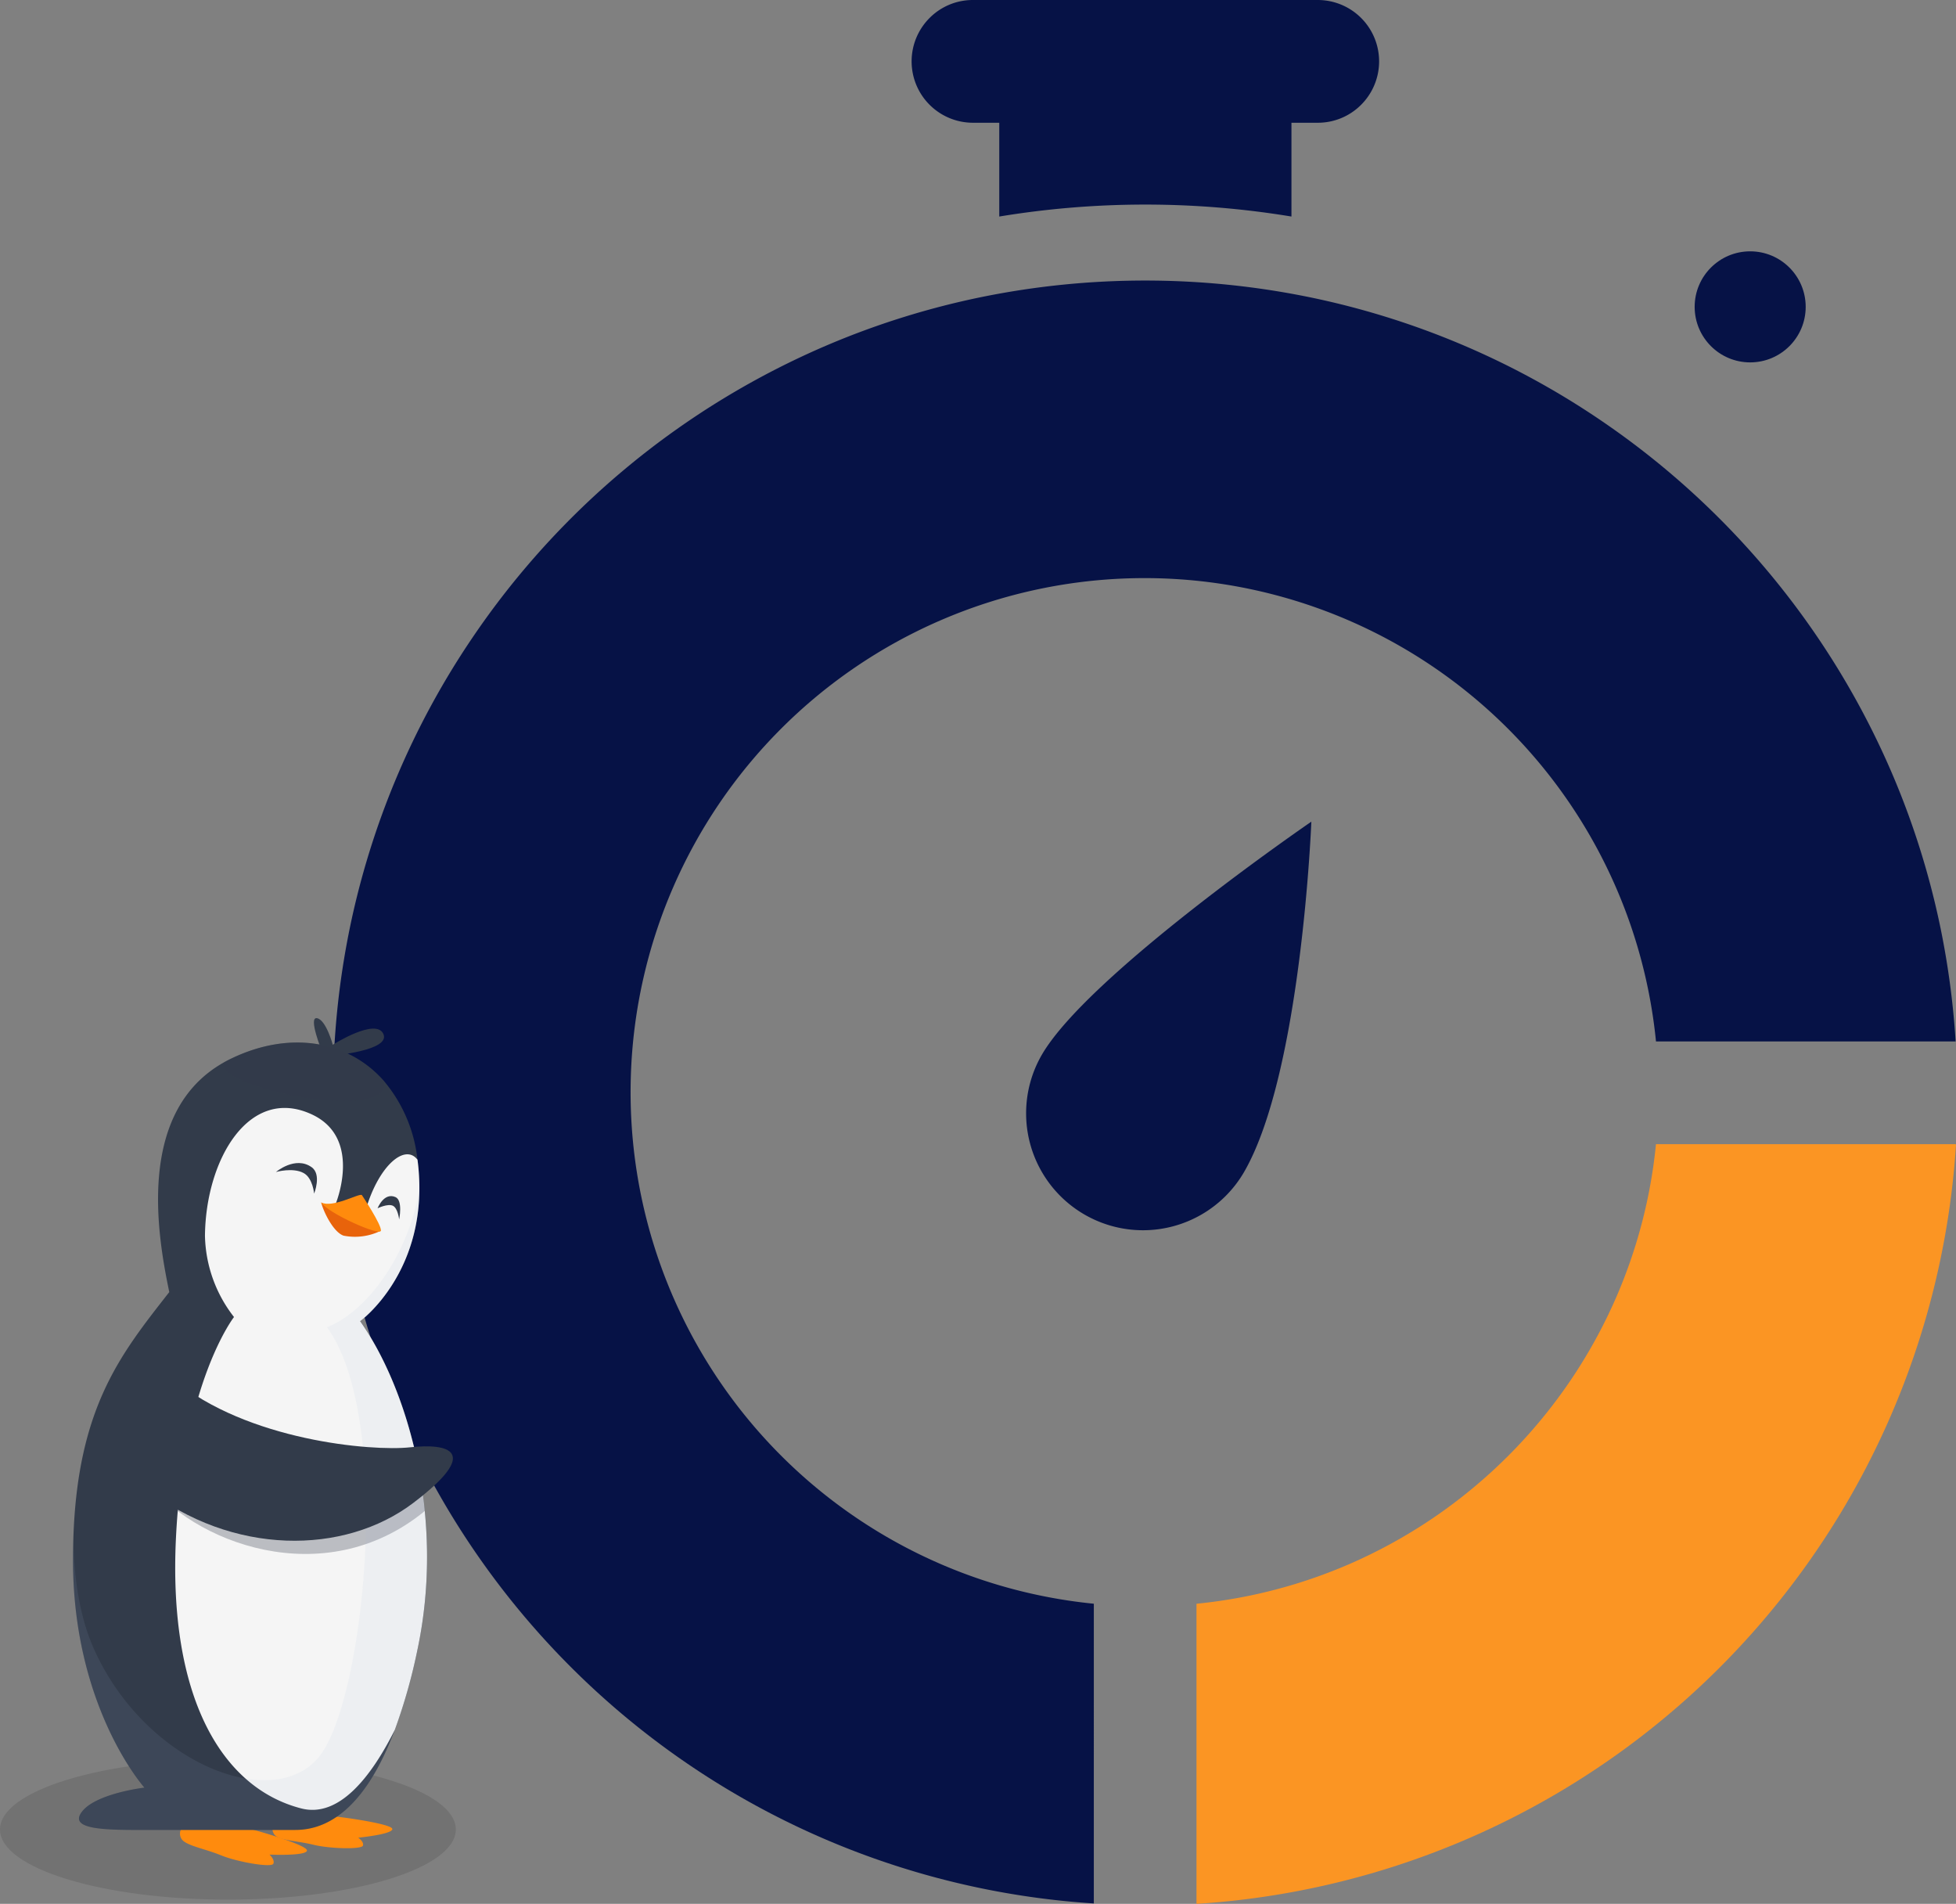 <svg xmlns="http://www.w3.org/2000/svg" width="334.722" height="325.729" viewBox="0 0 334.722 325.729"><rect x="0" y="0" width="334.722" height="325.729" fill="#808080" stroke="none"/><defs><style>.a{fill:rgba(0,0,0,0.11);}.b{fill:#fb9523;}.c{fill:#061246;}.d{fill:#ff8b0d;}.e,.g,.j{fill:#323b4a;}.f{fill:#f5f5f5;}.g,.j{opacity:0.3;}.g,.h{mix-blend-mode:multiply;}.g,.h,.j{isolation:isolate;}.h{fill:#a0b4d4;opacity:0.1;}.i{fill:#e8630b;}.j{mix-blend-mode:screen;}</style></defs><g transform="translate(-74 -931)"><ellipse class="a" cx="39" cy="12" rx="39" ry="12" transform="translate(74 1232)"/><path class="b" d="M-2464.249,277.656V226.382a88.084,88.084,0,0,0,8.92-1.349,87.5,87.5,0,0,0,16.491-5.119,87.955,87.955,0,0,0,14.923-8.1,88.4,88.4,0,0,0,13-10.727,88.444,88.444,0,0,0,10.727-13,87.879,87.879,0,0,0,8.1-14.923,87.306,87.306,0,0,0,5.119-16.492,87.943,87.943,0,0,0,1.35-8.92h51.274a.534.534,0,0,0,.066.107,139.011,139.011,0,0,1-129.969,129.87C-2464.248,277.688-2464.249,277.663-2464.249,277.656Z" transform="translate(2743 979)"/><path class="c" d="M130.18,277.656h0a139.146,139.146,0,0,1-119.258-84.6,138.258,138.258,0,0,1-8.1-26.085,140.311,140.311,0,0,1,0-56.012,138.2,138.2,0,0,1,20.91-49.69A139.372,139.372,0,0,1,84.874,10.921a138.271,138.271,0,0,1,26.085-8.1,140.311,140.311,0,0,1,56.012,0,138.207,138.207,0,0,1,49.691,20.91,139.387,139.387,0,0,1,50.348,61.141,138.269,138.269,0,0,1,8.1,26.085,139.748,139.748,0,0,1,2.549,19.221H226.382a87.95,87.95,0,1,0-96.2,96.2Z" transform="translate(131 979)"/><path class="c" d="M177,37.047h0a153.711,153.711,0,0,0-50,0c0-.016,0-.031,0-.046V21h-4.5a10.5,10.5,0,0,1-7.425-17.924A10.432,10.432,0,0,1,122.5,0h59a10.5,10.5,0,0,1,7.425,17.925A10.432,10.432,0,0,1,181.5,21H177V37c0,.015,0,.031,0,.046Z" transform="translate(118 931)"/><circle class="c" cx="9.5" cy="9.5" r="9.5" transform="translate(364 974)"/><path class="c" d="M20-37.621S40,.382,40,20A20,20,0,0,1,0,20C0,4.135,20-37.621,20-37.621Z" transform="translate(262.274 1094.159) rotate(30)"/><g transform="translate(-233.413 1074.999)"><path class="d" d="M349.554,168.756c.426,0,10.418,2.84,10.387,3.834s-6.413.71-6.413.71.967.853.66,1.563-6.1-.285-8.9-1.421-5.488-1.562-6.593-2.556a1.667,1.667,0,0,1-.07-2.272Z"/><path class="d" d="M364.429,166.767c.394-.056,10.015,1.226,10.118,2.142s-5.84,1.5-5.84,1.5,1.008.653.818,1.345-5.679.546-8.424-.125-5.285-.706-6.439-1.471a1.534,1.534,0,0,1-.365-2.074Z"/><path class="e" d="M321.328,166.1c-2.272,3.266,5.539,2.982,13.35,2.982h23.289c6.3,0,12.353-4.737,17.008-17.132a95.394,95.394,0,0,0,3.868-13.684c4.829-22.722-1.7-44.734-9.8-56.237,0,0,10.026-7.248,10.134-22.526a36.575,36.575,0,0,0-.193-4.03c-.037-.361-.079-.716-.128-1.068a25.112,25.112,0,0,0-5.717-13.431c-6.141-6.993-16.164-8.723-26.249-3.821-.418.2-.824.415-1.216.64-15.306,8.628-11.094,30.543-9.293,39.266-8.217,10.509-15.67,19.609-16.414,42.1q-.06,1.822-.06,3.772c0,25.278,12.213,38.911,12.213,38.911S323.6,162.839,321.328,166.1Z"/><path class="f" d="M358.962,165.4c6.487,1.673,12-5.445,16.013-13.44a95.394,95.394,0,0,0,3.868-13.684c4.829-22.722-1.7-44.734-9.8-56.237,0,0,11.787-8.52,9.941-26.556-.037-.361-.079-.716-.128-1.068-2.121-2.792-6.586.935-8.819,8.453-1.42.284-5.254-.71-5.254-.71s4.828-11.361-3.976-15.48c-10.66-4.987-18.178,7.527-18.32,20.734a23.319,23.319,0,0,0,4.971,13.917S338.8,92.4,337.518,119.241,345.186,161.845,358.962,165.4Z"/><path class="g" d="M380.109,114.513c-17.3,14.206-40.035,5.3-47.8-5.5,11.739,3.03,47.409,2.236,47.409,2.236Z"/><path class="h" d="M321.328,166.1c-2.272,3.266,5.539,2.982,13.35,2.982h23.289c6.3,0,12.353-4.737,17.008-17.132a95.394,95.394,0,0,0,3.868-13.684c4.829-22.722-1.7-44.734-9.8-56.237,0,0,10.026-7.248,10.134-22.526-2.059,11.963-9.478,21.169-15.814,23.569,11.361,15.524,6.439,63.808-1.327,73.465S332.5,157.869,323.6,138.365c-2.574-5.638-3.548-12.418-3.633-19.2q-.06,1.822-.06,3.772c0,25.278,12.213,38.911,12.213,38.911S323.6,162.839,321.328,166.1Z"/><path class="i" d="M372.6,66.555a9.982,9.982,0,0,1-6.391.852c-1.7-.568-3.408-3.976-3.834-5.681C364.784,63.289,372.6,66.555,372.6,66.555Z"/><path class="e" d="M361.165,60.217s1.339-3.278-.428-4.526c-2.8-1.98-6.1.825-6.1.825s2.9-.825,4.736.18C360.954,57.558,361.165,60.217,361.165,60.217Z"/><path class="e" d="M372.027,62.721s1.065-2.77,3.053-1.918c1.321.567.639,3.835.639,3.835s-.213-1.917-1.065-2.343S372.027,62.721,372.027,62.721Z"/><path class="e" d="M364.358,36.591s9.941-.853,8.663-3.693-8.663,1.846-8.663,1.846-1.136-4.26-2.7-4.544.852,5.68.852,5.68Z"/><path class="d" d="M369.328,60.448s3.409,5.113,3.267,6.107-9.089-2.982-10.225-4.829C364.358,62.721,368.76,60.164,369.328,60.448Z"/><path class="j" d="M347.268,40.092c6.394,3.772,27.258,6.973,25.872.887-6.141-6.993-16.164-8.723-26.249-3.821-.418.2-.824.415-1.216.64C345.439,38.5,345.862,39.263,347.268,40.092Z"/><path class="e" d="M337.092,91.975c12.639,10.509,33.941,12.355,40.473,11.645s12.355.568.568,9.515-30.958,9.089-45.87-2.556C328.571,103.62,337.092,91.975,337.092,91.975Z"/></g></g></svg>